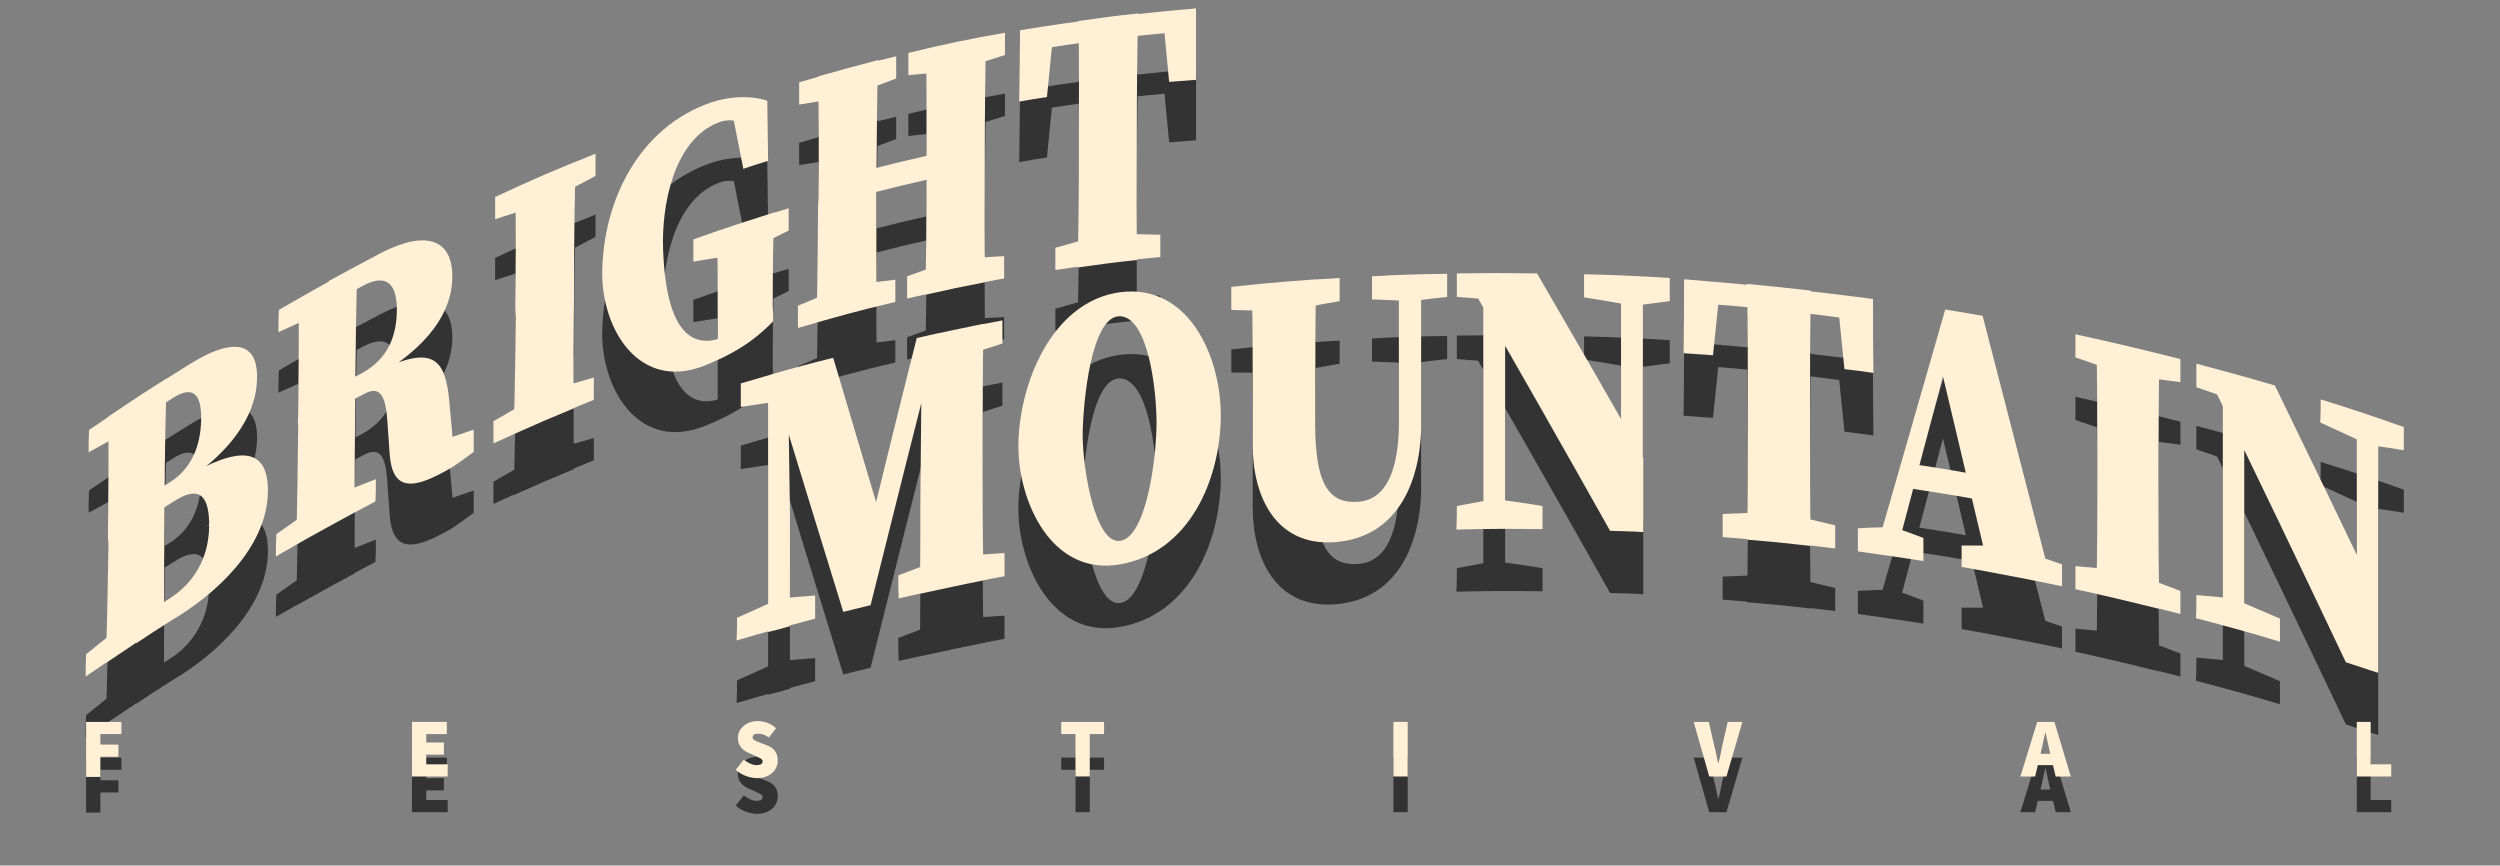 <svg xmlns="http://www.w3.org/2000/svg" xmlns:xlink="http://www.w3.org/1999/xlink" x="0px" y="0px" viewBox="0 0 595.3 206.1" style="enable-background:new 0 0 595.3 206.1;" xml:space="preserve"><rect x="0" y="0" width="595.3" height="206.1" fill="#808080" stroke="none"/><g id="Ebene_1"></g><g id="typo_HG"></g><g id="hellberg"></g><g id="typo_00000100358755389752255260000007900823894103594662_">	<g>		<g style="opacity:0.6;">			<path d="M21.1,122.1c0-2.1,0-3.2,0.1-5.3c4.7-3.2,7-4.8,11.7-7.9c0,2.7,0,4-0.1,6.6c-0.5,0.3-0.7,0.5-1.2,0.8    C27.4,118.7,25.3,119.8,21.1,122.1z M32.2,161c0,2.7,0,4-0.1,6.7c-4.7,3.1-7,4.7-11.7,7.9c0-2.1,0-3.2,0.1-5.3    c4.2-3.4,6.3-5.1,10.5-8.4C31.5,161.5,31.7,161.3,32.2,161z M25.7,141.9c0.1-9.4,0.2-18.9,0.1-28.3c5.5-3.7,8.3-5.6,13.9-9.1    c-0.3,9.5-0.5,19-0.5,28.5c0,0.7,0,1.1,0,1.8c-0.1,9.4-0.2,18.9-0.1,28.3c-5.6,3.6-8.3,5.4-13.9,9.2c0.3-9.5,0.5-19,0.6-28.5    C25.7,143.1,25.7,142.7,25.7,141.9z M32.6,134.3c3.1-2.1,4.7-3.1,7.9-5.1c4.9-3.1,7.3-8.3,7.4-15c0.1-6-2-8.1-6.8-5    c-3.3,2.1-4.9,3.2-8.2,5.3c0-2.2,0-3.3,0.1-5.6c4.7-3.1,7-4.6,11.7-7.5c12.7-8,16.8-4.1,16.5,3.4c-0.3,9.6-7.5,17.5-15.2,23    c0-0.3,0-0.5,0-0.8c12.9-7.2,17.9-4.6,17.8,4.5c-0.2,13.3-12.5,24.5-23.1,30.7c-3.3,2.1-5,3.2-8.3,5.4c0-2.2,0-3.4,0.1-5.6    c3.3-2.2,4.9-3.2,8.2-5.3c5.4-3.5,9-9.4,9.1-16.9c0.1-8.1-2.8-9.7-8.6-5.9c-3.3,2.1-5,3.2-8.3,5.4    C32.5,137.3,32.5,136.3,32.6,134.3z"></path>			<path d="M66.3,93.5c0-2.1,0-3.2,0.1-5.3c4.7-2.7,7.1-4.1,11.8-6.7c0,2.7,0,4-0.1,6.6c-0.5,0.3-0.8,0.4-1.3,0.7    C72.6,90.7,70.5,91.6,66.3,93.5z M78.9,132.8c4.2-1.8,6.4-2.7,10.6-4.3c0,2.1,0,3.2-0.1,5.3c-9.5,5-14.2,7.6-23.7,13.1    c0-2.1,0-3.2,0.1-5.3c4.2-3,6.4-4.5,10.6-7.4C77.4,133.6,77.9,133.4,78.9,132.8z M71,113.3c0.1-9.3,0.2-18.6,0.1-27.7    c5.6-3.2,8.4-4.7,14-7.7c-0.3,9.2-0.4,18.5-0.5,27.9c0,1.1,0,1.7,0,2.8c-0.1,9.4-0.2,18.7-0.1,27.9c-5.6,3-8.4,4.6-14,7.7    c0.3-9.3,0.4-18.7,0.5-28C70.9,115,70.9,114.4,71,113.3z M78,107.8c3.2-1.8,4.8-2.7,8.1-4.4c6.7-3.6,8.3-9.5,8.4-14.8    c0.1-7.1-2.9-8.8-8-6.1c-3.3,1.8-5,2.7-8.3,4.5c0-2.2,0-3.3,0.1-5.6c4.9-2.7,7.4-4,12.3-6.6c11.2-5.8,17.3-3.1,17.1,5.9    c-0.2,10.4-9,18.2-17.6,23.2c0-0.4,0-0.6,0-1c13.4-6.7,16-2.5,16.9,7.3c0.5,5.2,0.7,7.7,1.1,12.9c-2.9-0.9-4.3-1.4-7.1-2.2    c4.7-1.7,7.1-2.5,11.8-4.1c0,2.1,0,3.2,0,5.3c-4.2,3.1-5.1,3.8-8.7,5.6c-6.6,3.3-10.7,2.9-11.3-4.9c-0.2-3.4-0.4-5.1-0.6-8.5    c-0.4-5.4-1.7-8-5.3-6.1c-3.5,1.8-5.2,2.8-8.7,4.7C78,111,78,109.9,78,107.8z"></path>			<path d="M117.9,66.7c0-2.1,0-3.2,0-5.3c9.5-4.4,14.3-6.5,23.9-10.3c0,2.1,0,3.2,0,5.3c-4.4,2.3-6.6,3.5-10.9,5.9    c-0.9,0.4-1.4,0.6-2.3,1C124.3,64.6,122.2,65.3,117.9,66.7z M130.5,107.5c4.4-1.3,6.6-2,10.9-3.2c0,2.1,0,3.2,0,5.3    c-9.6,3.9-14.4,6-23.9,10.4c0-2.1,0-3.2,0-5.3c4.3-2.5,6.4-3.7,10.7-6.1C129.1,108.2,129.6,107.9,130.5,107.5z M122.7,87    c0.1-9.3,0.2-18.6,0-27.7c5.7-2.6,8.6-3.8,14.4-6.2c-0.3,9.1-0.4,18.5-0.4,27.9c0,1.1,0,1.7,0,2.8c-0.1,9.3-0.2,18.7,0,27.9    c-5.8,2.4-8.6,3.6-14.4,6.2c0.3-9.2,0.4-18.5,0.5-28C122.7,88.7,122.7,88.1,122.7,87z"></path>			<path d="M184.1,90.9c-5,5.2-10.2,8.1-16.2,10.5c-15.6,6.3-24.6-8.5-24.5-22.1c0.2-17.2,8.8-34.6,25.9-40.5    c4.2-1.4,9.3-1.8,13.4-0.4c0.1,5.7,0.1,8.6,0.2,14.3c-2.4,0.7-3.5,1.1-5.9,1.9c-1.1-5.5-1.6-8.2-2.7-13.7c2-0.2,3-0.4,5.1-0.6    c0,1.8,0,2.7,0,4.6c-3.3-2-6.1-2.3-8.4-1.3c-10.7,4.2-13.5,20-13.1,30.2c0.3,8.2,1.8,23.9,12.4,21.5c2.3-0.5,4.2-2.4,6.9-5.2    c-2.5,3.4-3.7,5.1-6.3,8.5c0-3,0-4.5,0-7.5c0-7.5,0-14.2-0.1-21.7c5.4-1.8,8.1-2.7,13.5-4.4c-0.2,7.4-0.3,14.6-0.3,22.3    C184.1,88.7,184.1,89.5,184.1,90.9z M165.1,76.7c0-2.1,0-3.2,0-5.3c9.1-3.2,13.6-4.7,22.7-7.4c0,2.1,0,3.2,0,5.3    c-3.4,1.7-5.1,2.5-8.5,4.2c-2.3,0.8-3.5,1.1-5.9,1.9C170.1,75.9,168.4,76.2,165.1,76.7z"></path>			<path d="M190.3,39.3c0-2.1,0-3.2,0-5.3c9.3-2.7,13.9-4,23.1-6.2c0,2.1,0,3.2,0,5.3c-4.3,1.6-6.4,2.4-10.7,4.1    c-0.9,0.2-1.4,0.4-2.3,0.6C196.3,38.3,194.3,38.7,190.3,39.3z M202.5,82.4c4.3-0.6,6.4-0.9,10.7-1.4c0,2.1,0,3.2,0,5.3    c-9.3,2.2-13.9,3.5-23.2,6.2c0-2.1,0-3.2,0-5.3c4.1-1.7,6.1-2.6,10.2-4.2C201.1,82.8,201.5,82.7,202.5,82.4z M194.9,60.4    c0.1-9.3,0.1-18.6-0.1-27.8c5.7-1.6,8.6-2.4,14.3-3.9c-0.3,9.1-0.3,18.4-0.4,27.9c0,1.1,0,1.7,0,2.8c0,9.3-0.1,18.7,0.1,27.9    c-5.7,1.4-8.6,2.2-14.4,3.9c0.3-9.2,0.3-18.5,0.4-27.9C194.9,62.2,194.9,61.6,194.9,60.4z M201.9,61.9c0-2.3,0-3.4,0-5.7    c10.3-2.8,15.4-4,25.7-6.2c0,2.3,0,3.4,0,5.7C217.3,57.9,212.2,59.2,201.9,61.9z M216.3,32.4c0-2.1,0-3.2,0-5.3    c9.2-2.2,13.8-3.2,23-4.8c0,2.1,0,3.2,0,5.3c-4.2,1.3-6.3,2-10.4,3.4c-0.9,0.2-1.3,0.3-2.2,0.5C222.6,31.7,220.5,31.9,216.3,32.4    z M228.7,76.2c4.2-0.3,6.3-0.5,10.4-0.7c0,2.1,0,3.2,0,5.3c-9.2,1.7-13.8,2.6-23.1,4.8c0-2.1,0-3.2,0-5.3    c4.2-1.5,6.3-2.3,10.5-3.7C227.4,76.5,227.9,76.4,228.7,76.2z M220.6,53.9c0-9.3,0.1-18.6-0.1-27.8c5.7-1.3,8.6-1.9,14.3-3    c-0.2,9.1-0.3,18.4-0.3,27.9c0,1.1,0,1.7,0,2.9c0,9.3-0.1,18.6,0.1,27.8c-5.7,1.1-8.6,1.7-14.3,3c0.3-9.3,0.3-18.7,0.3-28    C220.6,55.5,220.6,55,220.6,53.9z"></path>			<path d="M245.2,26.5c2.3-2.5,3.5-3.8,5.8-6.2c-0.7,6.9-1,10.3-1.7,17.2c-2.6,0.4-3.9,0.6-6.6,1.1c0.1-6.8,0.1-10.2,0.2-17    c14-2.3,27.8-4,41.9-5.2c0,6.8,0,10.2,0,17c-2.6,0.2-3.9,0.3-6.4,0.5c-0.6-6.7-1-10.1-1.6-16.8c2.3,1.9,3.4,2.9,5.7,4.8    C270,22.8,257.5,24.4,245.2,26.5z M265.5,70.2c4.3,0,6.5,0.1,10.8,0.2c0,2.1,0,3.2,0,5.3c-10,0.9-15,1.6-25,3.1    c0-2.1,0-3.2,0-5.3c4.2-1.2,6.3-1.8,10.5-2.8C263.2,70.5,264,70.4,265.5,70.2z M256.9,47.2c0-9.3,0.1-18.6-0.1-27.8    c5.7-0.8,8.5-1.2,14.2-1.8c-0.2,9.1-0.3,18.4-0.3,27.9c0,1.1,0,1.7,0,2.8c0,9.3-0.1,18.7,0.1,28c-5.7,0.6-8.5,1-14.2,1.8    c0.2-9.1,0.3-18.5,0.3-27.9C256.9,48.9,256.9,48.4,256.9,47.2z"></path>		</g>		<g>			<path style="fill:#FFF0D6;" d="M21.1,107.7c0-2.1,0-3.2,0.1-5.3c4.7-3.2,7-4.8,11.7-7.9c0,2.7,0,4-0.1,6.6    c-0.5,0.3-0.7,0.5-1.2,0.8C27.4,104.2,25.3,105.4,21.1,107.7z M32.2,146.5c0,2.7,0,4-0.1,6.7c-4.7,3.1-7,4.7-11.7,7.9    c0-2.1,0-3.2,0.1-5.3c4.2-3.4,6.3-5.1,10.5-8.4C31.5,147,31.7,146.9,32.2,146.5z M25.7,127.5c0.1-9.4,0.2-18.9,0.1-28.3    c5.5-3.7,8.3-5.6,13.9-9.1c-0.3,9.5-0.5,19-0.5,28.5c0,0.7,0,1.1,0,1.8c-0.1,9.4-0.2,18.9-0.1,28.3c-5.6,3.6-8.3,5.4-13.9,9.2    c0.3-9.5,0.5-19,0.6-28.5C25.7,128.6,25.7,128.3,25.7,127.5z M32.6,119.9c3.1-2.1,4.7-3.1,7.9-5.1c4.9-3.1,7.3-8.3,7.4-15    c0.1-6-2-8.1-6.8-5c-3.3,2.1-4.9,3.2-8.2,5.3c0-2.2,0-3.3,0.1-5.6c4.7-3.1,7-4.6,11.7-7.5c12.7-8,16.8-4.1,16.5,3.4    c-0.3,9.6-7.5,17.5-15.2,23c0-0.3,0-0.5,0-0.8c12.9-7.2,17.9-4.6,17.8,4.5c-0.2,13.3-12.5,24.5-23.1,30.7c-3.3,2.1-5,3.2-8.3,5.4    c0-2.2,0-3.4,0.1-5.6c3.3-2.2,4.9-3.2,8.2-5.3c5.4-3.5,9-9.4,9.1-16.9c0.1-8.1-2.8-9.7-8.6-5.9c-3.3,2.1-5,3.2-8.3,5.4    C32.5,122.9,32.5,121.9,32.6,119.9z"></path>			<path style="fill:#FFF0D6;" d="M66.3,79.1c0-2.1,0-3.2,0.1-5.3c4.7-2.7,7.1-4.1,11.8-6.7c0,2.7,0,4-0.1,6.6    c-0.5,0.3-0.8,0.4-1.3,0.7C72.6,76.2,70.5,77.2,66.3,79.1z M78.9,118.4c4.2-1.8,6.4-2.7,10.6-4.3c0,2.1,0,3.2-0.1,5.3    c-9.5,5-14.2,7.6-23.7,13.1c0-2.1,0-3.2,0.1-5.3c4.2-3,6.4-4.5,10.6-7.4C77.4,119.2,77.9,118.9,78.9,118.4z M71,98.8    c0.1-9.3,0.2-18.6,0.1-27.7c5.6-3.2,8.4-4.7,14-7.7c-0.3,9.2-0.4,18.5-0.5,27.9c0,1.1,0,1.7,0,2.8c-0.1,9.4-0.2,18.7-0.1,27.9    c-5.6,3-8.4,4.6-14,7.7c0.3-9.3,0.4-18.7,0.5-28C70.9,100.5,70.9,100,71,98.8z M78,93.3c3.2-1.8,4.8-2.7,8.1-4.4    c6.7-3.6,8.3-9.5,8.4-14.8c0.1-7.1-2.9-8.8-8-6.1c-3.3,1.8-5,2.7-8.3,4.5c0-2.2,0-3.3,0.1-5.6c4.9-2.7,7.4-4,12.3-6.6    c11.2-5.8,17.3-3.1,17.1,5.9c-0.2,10.4-9,18.2-17.6,23.2c0-0.4,0-0.6,0-1c13.4-6.7,16-2.5,16.9,7.3c0.5,5.2,0.7,7.7,1.1,12.9    c-2.9-0.9-4.3-1.4-7.1-2.2c4.7-1.7,7.1-2.5,11.8-4.1c0,2.1,0,3.2,0,5.3c-4.2,3.1-5.1,3.8-8.7,5.6c-6.6,3.3-10.7,2.9-11.3-4.9    c-0.2-3.4-0.4-5.1-0.6-8.5c-0.4-5.4-1.7-8-5.3-6.1c-3.5,1.8-5.2,2.8-8.7,4.7C78,96.6,78,95.5,78,93.3z"></path>			<path style="fill:#FFF0D6;" d="M117.9,52.2c0-2.1,0-3.2,0-5.3c9.5-4.4,14.3-6.5,23.9-10.3c0,2.1,0,3.2,0,5.3    c-4.4,2.3-6.6,3.5-10.9,5.9c-0.9,0.4-1.4,0.6-2.3,1C124.3,50.1,122.2,50.8,117.9,52.2z M130.5,93.1c4.4-1.3,6.6-2,10.9-3.2    c0,2.1,0,3.2,0,5.3c-9.6,3.9-14.4,6-23.9,10.4c0-2.1,0-3.2,0-5.3c4.3-2.5,6.4-3.7,10.7-6.1C129.1,93.7,129.6,93.5,130.5,93.1z     M122.7,72.5c0.1-9.3,0.2-18.6,0-27.7c5.7-2.6,8.6-3.8,14.4-6.2c-0.3,9.1-0.4,18.5-0.4,27.9c0,1.1,0,1.7,0,2.8    c-0.1,9.3-0.2,18.7,0,27.9c-5.8,2.4-8.6,3.6-14.4,6.2c0.3-9.2,0.4-18.5,0.5-28C122.7,74.3,122.7,73.7,122.7,72.5z"></path>			<path style="fill:#FFF0D6;" d="M184.1,76.5c-5,5.2-10.2,8.1-16.2,10.5c-15.6,6.3-24.6-8.5-24.5-22.1c0.2-17.2,8.8-34.6,25.9-40.5    c4.2-1.4,9.3-1.8,13.4-0.4c0.1,5.7,0.1,8.6,0.2,14.3c-2.4,0.7-3.5,1.1-5.9,1.9c-1.1-5.5-1.6-8.2-2.7-13.7c2-0.2,3-0.4,5.1-0.6    c0,1.8,0,2.7,0,4.6c-3.3-2-6.1-2.3-8.4-1.3c-10.7,4.2-13.5,20-13.1,30.2c0.3,8.2,1.8,23.9,12.4,21.5c2.3-0.5,4.2-2.4,6.9-5.2    c-2.5,3.4-3.7,5.1-6.3,8.5c0-3,0-4.5,0-7.5c0-7.5,0-14.2-0.1-21.7c5.4-1.8,8.1-2.7,13.5-4.4c-0.2,7.4-0.3,14.6-0.3,22.3    C184.1,74.3,184.1,75,184.1,76.5z M165.1,62.3c0-2.1,0-3.2,0-5.3c9.1-3.2,13.6-4.7,22.7-7.4c0,2.1,0,3.2,0,5.3    c-3.4,1.7-5.1,2.5-8.5,4.2c-2.3,0.8-3.5,1.1-5.9,1.9C170.1,61.5,168.4,61.7,165.1,62.3z"></path>			<path style="fill:#FFF0D6;" d="M190.3,24.9c0-2.1,0-3.2,0-5.3c9.3-2.7,13.9-4,23.1-6.2c0,2.1,0,3.2,0,5.3    c-4.3,1.6-6.4,2.4-10.7,4.1c-0.9,0.2-1.4,0.4-2.3,0.6C196.3,23.9,194.3,24.2,190.3,24.9z M202.5,68c4.3-0.6,6.4-0.9,10.7-1.4    c0,2.1,0,3.2,0,5.3c-9.3,2.2-13.9,3.5-23.2,6.2c0-2.1,0-3.2,0-5.3c4.1-1.7,6.1-2.6,10.2-4.2C201.1,68.4,201.5,68.2,202.5,68z     M194.9,46c0.1-9.3,0.1-18.6-0.1-27.8c5.7-1.6,8.6-2.4,14.3-3.9c-0.3,9.1-0.3,18.4-0.4,27.9c0,1.1,0,1.7,0,2.8    c0,9.3-0.1,18.7,0.1,27.9c-5.7,1.4-8.6,2.2-14.4,3.9c0.3-9.2,0.3-18.5,0.4-27.9C194.9,47.7,194.9,47.2,194.9,46z M201.9,47.5    c0-2.3,0-3.4,0-5.7c10.3-2.8,15.4-4,25.7-6.2c0,2.3,0,3.4,0,5.7C217.3,43.5,212.2,44.7,201.9,47.5z M216.3,17.9    c0-2.1,0-3.2,0-5.3c9.2-2.2,13.8-3.2,23-4.8c0,2.1,0,3.2,0,5.3c-4.2,1.3-6.3,2-10.4,3.4c-0.9,0.2-1.3,0.3-2.2,0.5    C222.6,17.3,220.5,17.5,216.3,17.9z M228.7,61.7c4.2-0.3,6.3-0.5,10.4-0.7c0,2.1,0,3.2,0,5.3c-9.2,1.7-13.8,2.6-23.1,4.8    c0-2.1,0-3.2,0-5.3c4.2-1.5,6.3-2.3,10.5-3.7C227.4,62,227.9,61.9,228.7,61.7z M220.6,39.4c0-9.3,0.1-18.6-0.1-27.8    c5.7-1.3,8.6-1.9,14.3-3c-0.2,9.1-0.3,18.4-0.3,27.9c0,1.1,0,1.7,0,2.9c0,9.3-0.1,18.6,0.1,27.8c-5.7,1.1-8.6,1.7-14.3,3    c0.3-9.3,0.3-18.7,0.3-28C220.6,41.1,220.6,40.5,220.6,39.4z"></path>			<path style="fill:#FFF0D6;" d="M245.2,12.1c2.3-2.5,3.5-3.8,5.8-6.2c-0.7,6.9-1,10.3-1.7,17.2c-2.6,0.4-3.9,0.6-6.6,1.1    c0.1-6.8,0.1-10.2,0.2-17c14-2.3,27.8-4,41.9-5.2c0,6.8,0,10.2,0,17c-2.6,0.2-3.9,0.3-6.4,0.5c-0.6-6.7-1-10.1-1.6-16.8    c2.3,1.9,3.4,2.9,5.7,4.8C270,8.4,257.5,10,245.2,12.1z M265.5,55.7c4.3,0,6.5,0.1,10.8,0.2c0,2.1,0,3.2,0,5.3    c-10,0.9-15,1.6-25,3.1c0-2.1,0-3.2,0-5.3c4.2-1.2,6.3-1.8,10.5-2.8C263.2,56,264,55.9,265.5,55.7z M256.9,32.8    c0-9.3,0.1-18.6-0.1-27.8c5.7-0.8,8.5-1.2,14.2-1.8c-0.2,9.1-0.3,18.4-0.3,27.9c0,1.1,0,1.7,0,2.8c0,9.3-0.1,18.7,0.1,28    c-5.7,0.6-8.5,1-14.2,1.8c0.2-9.1,0.3-18.5,0.3-27.9C256.9,34.5,256.9,33.9,256.9,32.8z"></path>		</g>	</g>	<g>		<g style="opacity:0.6;">			<path d="M175.5,162c3.6-1.6,5.4-2.4,8.9-4c0.9-0.3,1.4-0.4,2.4-0.7c2.9-0.2,4.4-0.4,7.3-0.6c0,2.2,0,3.3,0,5.5    c-7.5,2-11.2,3-18.7,5.2C175.5,165.3,175.5,164.2,175.5,162z M176.4,106.1c4.3-1.3,6.5-1.9,10.9-3.1c0.1,2.8,0.1,4.1,0.1,6.9    c-0.5,0.1-0.8,0.2-1.3,0.4c-3.9,0.5-5.8,0.8-9.7,1.4C176.4,109.4,176.4,108.3,176.4,106.1z M182.9,104.3c1.9-0.5,2.8-0.8,4.7-1.3    c0.2,11.4,0.3,22.7,0.5,34.1c0,10.8,0,16.1,0,26.9c-2.1,0.6-3.1,0.9-5.2,1.4C182.9,145,182.9,124.7,182.9,104.3z M183.5,104.1    c5.9-1.7,8.9-2.5,14.9-4c3.8,12.9,7.7,25.8,11.5,38.7c-1,0.2-1.5,0.4-2.5,0.6c3.6-14.7,7.2-29.4,10.9-44c2.1-0.5,3.2-0.7,5.3-1.2    c-5.5,21.6-10.9,43.2-16.3,64.8c-2.6,0.6-3.9,1-6.5,1.6C195,141.8,189.2,122.9,183.5,104.1z M213.9,151.9    c3.9-1.5,5.8-2.2,9.8-3.6c1.7-0.4,2.5-0.5,4.2-0.9c4.5-0.4,6.8-0.5,11.3-0.8c0,2.2,0,3.3,0,5.5c-10.1,1.9-15.1,3-25.2,5.3    C213.9,155.2,213.9,154.1,213.9,151.9z M219.2,129.9c0.1-11.6,0.2-23.2,0.4-34.8c5.8-1.3,8.8-1.9,14.6-3.1    c-0.2,9.7-0.2,19.4-0.2,29.1c0,1.2,0,1.8,0,3c0,9.7,0,19.3,0.2,29c-6.1,1.2-9.1,1.9-15.2,3.2    C219.2,146.6,219.1,136.8,219.2,129.9z M226.5,93.5c4.9-1,7.3-1.5,12.2-2.4c0,2.2,0,3.3,0,5.5c-4.4,1.4-6.5,2.1-10.9,3.6    c-0.5,0.1-0.8,0.2-1.3,0.3C226.5,97.7,226.5,96.3,226.5,93.5z"></path>			<path d="M290.7,113.9c-0.1,15.4-7.6,32.6-24.1,35.4c-16.2,2.8-24.2-15-24.1-28.4c0.1-14.3,7.8-34.1,24.1-36.4    C283,82.3,290.7,99.7,290.7,113.9z M266.6,143.6c6.1-0.6,8.7-18.4,8.8-27.9c0-8.6-2.1-25.5-8.8-25.6c-6.8,0-8.7,20.5-8.8,28.1    C257.8,126.8,260.8,144.2,266.6,143.6z"></path>			<path d="M293.2,88.7c0-2.2,0-3.3,0-5.5c10.3-1.1,15.5-1.5,25.8-2.1c0,2.2,0,3.3,0,5.5c-4.7,0.8-7,1.3-11.7,2.2    c-1,0.1-1.4,0.1-2.4,0.2C300.2,88.8,297.8,88.7,293.2,88.7z M323.2,134.3c6-0.3,9.9-5.9,9.9-19c0-11.7,0-23.4,0-35    c2.1-0.1,3.2-0.1,5.3-0.2c0,11.4,0,22.7,0,34.1c0.4,14-4.9,28.6-20.6,29.7c-14,1-19.6-10.9-19.5-23.4c0-4.1,0-6.1,0-10.2    c0-9.1,0-18.4-0.2-27.7c6.1-0.6,9.2-0.8,15.3-1.3c-0.2,9.1-0.2,18.4-0.2,27.7c0,2.8,0,4.3,0,7.1    C313.2,129.8,316.3,134.7,323.2,134.3z M334.6,86.4c-3.2-0.1-4.7-0.2-7.9-0.3c0-2.2,0-3.3,0-5.5c7.1-0.4,10.7-0.5,17.9-0.6    c0,2.2,0,3.3,0,5.5c-3,0.3-4.5,0.5-7.5,0.9C336,86.4,335.5,86.4,334.6,86.4z"></path>			<path d="M350.5,83.3c1.7,1.1,2.5,1.7,4.2,2.8c-3.1-0.2-4.7-0.4-7.8-0.6c0-2.2,0-3.4,0-5.6c7.7-0.1,11.5-0.1,19.1,0    c8.5,14.6,16.9,29.2,25.3,43.9c0,7.1,0,10.6,0,17.7c-3.1-0.2-4.7-0.2-7.9-0.3C372.5,121.8,361.5,102.6,350.5,83.3z M346.9,135.3    c3.2-0.6,4.8-0.9,8-1.5c1,0,1.4,0,2.4,0c4,0.6,6,0.8,10,1.5c0,2.2,0,3.3,0,5.5c-8.2-0.1-12.3-0.1-20.5,0.1    C346.9,138.6,346.9,137.5,346.9,135.3z M353.2,79.8c2.1,2.2,3.2,3.3,5.2,5.6c0,18.4,0,36.9,0,55.3c-2.1,0-3.1,0-5.2,0    C353.2,120.4,353.2,100.1,353.2,79.8z M377.2,80.1c8.2,0.2,12.3,0.4,20.4,0.9c0,2.2,0,3.3,0,5.5c-3.1,0.4-4.6,0.6-7.6,1    c-0.9,0-1.4-0.1-2.3-0.1c-4.2-0.8-6.3-1.1-10.5-1.8C377.2,83.4,377.2,82.3,377.2,80.1z M386,80.4c2.1,0.1,3.1,0.1,5.2,0.3    c0,20.3,0,40.6,0,60.8c-2.1-2.7-3.1-4.1-5.2-6.8C386,116.6,386,98.5,386,80.4z"></path>			<path d="M403.5,87c2.5-2,3.7-3,6.2-5c-0.7,7-1.1,10.5-1.8,17.5c-2.8-0.2-4.2-0.3-7-0.5c0.1-7,0.1-10.6,0.1-17.6    c15.1,1.2,30,2.7,45,4.7c0,7,0,10.6,0.1,17.6c-2.8-0.4-4.2-0.6-6.9-0.9c-0.7-7.1-1.1-10.7-1.8-17.8c2.4,2.5,3.7,3.8,6.1,6.3    C430.2,89.3,416.9,87.9,403.5,87z M425.4,137.3c4.6,1,6.9,1.6,11.6,2.7c0,2.2,0,3.3,0,5.5c-10.7-1.3-16.1-1.9-26.8-2.7    c0-2.2,0-3.3,0-5.5c4.5-0.2,6.8-0.3,11.3-0.4C423,137,423.8,137.1,425.4,137.3z M416.2,111.4c0-9.6,0-19.3-0.2-28.9    c6.1,0.6,9.1,0.9,15.2,1.6c-0.2,9.6-0.2,19.2-0.2,28.9c0,1.2,0,1.7,0,2.9c0,9.7,0,19.3,0.2,29c-6.1-0.7-9.1-1-15.2-1.5    c0.2-9.6,0.2-19.3,0.2-28.9C416.2,113.2,416.2,112.6,416.2,111.4z"></path>			<path d="M442.4,140.7c3.1-0.2,4.6-0.2,7.7-0.3c0.5,0.1,0.8,0.1,1.3,0.2c2.6,0.9,4,1.4,6.6,2.4c0,2.2,0,3.3,0,5.5    c-6.2-1-9.4-1.4-15.6-2.3C442.4,144,442.4,142.9,442.4,140.7z M463.2,88.5c3.6,0.6,5.3,0.9,8.9,1.5c5.5,21.3,11,42.6,16.5,63.9    c-5.9-1.2-8.9-1.8-14.9-2.9c-3.9-16.6-7.9-33.2-11.8-49.8c1.3-2.4,1.9-3.6,3.2-6c-4.6,17.4-9.2,34.7-13.8,52.1    c-1.9-0.3-2.9-0.4-4.8-0.7C452.1,127.3,457.6,107.9,463.2,88.5z M455.4,125.4c8,1.2,12,1.9,20,3.4c0.7,2.5,1.1,3.7,1.9,6.2    c-9.2-1.7-13.9-2.5-23.2-3.9C454.7,128.8,454.9,127.7,455.4,125.4z M467.1,144.7c3.2,0,4.8,0,8,0c2.5,0.5,3.8,0.7,6.3,1.2    c3.9,1.3,5.8,2,9.6,3.3c0,2.1,0,3.1,0,5.2c-9.6-2-14.3-2.9-23.9-4.6C467.1,147.8,467.1,146.8,467.1,144.7z"></path>			<path d="M494.2,100c0-2.2,0-3.3,0-5.5c10,2.2,15,3.4,25,5.9c0,2.2,0,3.3,0,5.5c-4.6-0.6-6.8-0.9-11.4-1.4c-1-0.2-1.5-0.3-2.4-0.6    C500.9,102.3,498.7,101.5,494.2,100z M507.8,151.4c4.6,1.6,6.8,2.5,11.4,4.2c0,2.2,0,3.3,0,5.5c-10-2.6-15-3.7-25-5.9    c0-2.2,0-3.3,0-5.5c4.5,0.4,6.7,0.6,11.1,1.1C506.3,151,506.8,151.1,507.8,151.4z M499.4,124.5c0-9.6,0-19.3-0.2-28.9    c6,1.4,9,2.1,15,3.6c-0.2,9.6-0.2,19.2-0.2,28.8c0,1.2,0,1.7,0,2.9c0,9.7,0,19.3,0.2,29c-6-1.5-9-2.2-15-3.6    c0.2-9.6,0.2-19.2,0.2-28.8C499.4,126.3,499.4,125.7,499.4,124.5z"></path>			<path d="M526.5,105.8c1.6,1.6,2.5,2.3,4.1,3.9c-3-1.1-4.6-1.7-7.6-2.7c0-2.2,0-3.3,0-5.6c7.5,2,11.2,3,18.7,5.2    c8.2,16.9,16.4,33.8,24.5,50.7c0,7.1,0,10.6,0,17.7c-3-1-4.6-1.5-7.6-2.5C548,150.2,537.4,128,526.5,105.8z M523,156.6    c3.1,0.3,4.7,0.4,7.8,0.7c0.9,0.3,1.4,0.4,2.3,0.7c3.9,1.7,5.9,2.5,9.8,4.2c0,2.2,0,3.3,0,5.5c-8-2.4-12-3.5-20-5.6    C523,159.9,523,158.8,523,156.6z M529.3,103.1c2.1,2.8,3.1,4.2,5.1,7c0,18.3,0,36.7,0,55c-2.1-0.6-3.1-0.9-5.1-1.4    C529.3,143.5,529.3,123.3,529.3,103.1z M552.6,110c8,2.5,11.9,3.8,19.8,6.6c0,2.2,0,3.3,0,5.5c-3-0.5-4.4-0.7-7.4-1.1    c-0.9-0.3-1.4-0.5-2.3-0.8c-4.1-1.9-6.1-2.8-10.2-4.7C552.6,113.3,552.6,112.2,552.6,110z M561.2,112.8c2,0.7,3.1,1,5.1,1.7    c0,20.2,0,40.4,0,60.6c-2-3.3-3-4.9-5.1-8.2C561.2,148.8,561.2,130.8,561.2,112.8z"></path>		</g>		<g>			<path style="fill:#FFF0D6;" d="M175.5,147.1c3.6-1.6,5.4-2.4,8.9-4c0.9-0.3,1.4-0.4,2.4-0.7c2.9-0.2,4.4-0.4,7.3-0.6    c0,2.2,0,3.3,0,5.5c-7.5,2-11.2,3-18.7,5.2C175.5,150.5,175.5,149.4,175.5,147.1z M176.4,91.3c4.3-1.3,6.5-1.9,10.9-3.1    c0.1,2.8,0.1,4.1,0.1,6.9c-0.5,0.1-0.8,0.2-1.3,0.4c-3.9,0.5-5.8,0.8-9.7,1.4C176.4,94.6,176.4,93.5,176.4,91.3z M182.9,89.4    c1.9-0.5,2.8-0.8,4.7-1.3c0.2,11.4,0.3,22.7,0.5,34.1c0,10.8,0,16.1,0,26.9c-2.1,0.6-3.1,0.9-5.2,1.4    C182.9,130.2,182.9,109.8,182.9,89.4z M183.5,89.2c5.9-1.7,8.9-2.5,14.9-4c3.8,12.9,7.7,25.8,11.5,38.7c-1,0.2-1.5,0.4-2.5,0.6    c3.6-14.7,7.2-29.4,10.9-44c2.1-0.5,3.2-0.7,5.3-1.2c-5.5,21.6-10.9,43.2-16.3,64.8c-2.6,0.6-3.9,1-6.5,1.6    C195,126.9,189.2,108.1,183.5,89.2z M213.9,137c3.9-1.5,5.8-2.2,9.8-3.6c1.7-0.4,2.5-0.5,4.2-0.9c4.5-0.4,6.8-0.5,11.3-0.8    c0,2.2,0,3.3,0,5.5c-10.1,1.9-15.1,3-25.2,5.3C213.9,140.3,213.9,139.2,213.9,137z M219.2,115c0.1-11.6,0.2-23.2,0.4-34.8    c5.8-1.3,8.8-1.9,14.6-3.1c-0.2,9.7-0.2,19.4-0.2,29.1c0,1.2,0,1.8,0,3c0,9.7,0,19.3,0.2,29c-6.1,1.2-9.1,1.9-15.2,3.2    C219.2,131.7,219.1,122,219.2,115z M226.5,78.7c4.9-1,7.3-1.5,12.2-2.4c0,2.2,0,3.3,0,5.5c-4.4,1.4-6.5,2.1-10.9,3.6    c-0.5,0.1-0.8,0.2-1.3,0.3C226.5,82.8,226.5,81.4,226.5,78.7z"></path>			<path style="fill:#FFF0D6;" d="M290.7,99c-0.1,15.4-7.6,32.6-24.1,35.4c-16.2,2.8-24.2-15-24.1-28.4c0.1-14.3,7.8-34.1,24.1-36.4    C283,67.4,290.7,84.8,290.7,99z M266.6,128.8c6.1-0.6,8.7-18.4,8.8-27.9c0-8.6-2.1-25.5-8.8-25.6c-6.8,0-8.7,20.5-8.8,28.1    C257.8,111.9,260.8,129.4,266.6,128.8z"></path>			<path style="fill:#FFF0D6;" d="M293.2,73.8c0-2.2,0-3.3,0-5.5c10.3-1.1,15.5-1.5,25.8-2.1c0,2.2,0,3.3,0,5.5    c-4.7,0.8-7,1.3-11.7,2.2c-1,0.1-1.4,0.1-2.4,0.2C300.2,74,297.8,73.9,293.2,73.8z M323.2,119.5c6-0.3,9.9-5.9,9.9-19    c0-11.7,0-23.4,0-35c2.1-0.1,3.2-0.1,5.3-0.2c0,11.4,0,22.7,0,34.1c0.4,14-4.9,28.6-20.6,29.7c-14,1-19.6-10.9-19.5-23.4    c0-4.1,0-6.1,0-10.2c0-9.1,0-18.4-0.2-27.7c6.1-0.6,9.2-0.8,15.3-1.3c-0.2,9.1-0.2,18.4-0.2,27.7c0,2.8,0,4.3,0,7.1    C313.2,115,316.3,119.9,323.2,119.5z M334.6,71.6c-3.2-0.1-4.7-0.2-7.9-0.3c0-2.2,0-3.3,0-5.5c7.1-0.4,10.7-0.5,17.9-0.6    c0,2.2,0,3.3,0,5.5c-3,0.3-4.5,0.5-7.5,0.9C336,71.5,335.5,71.5,334.6,71.6z"></path>			<path style="fill:#FFF0D6;" d="M350.5,68.5c1.7,1.1,2.5,1.7,4.2,2.8c-3.1-0.2-4.7-0.4-7.8-0.6c0-2.2,0-3.4,0-5.6    c7.7-0.1,11.5-0.1,19.1,0c8.5,14.6,16.9,29.2,25.3,43.9c0,7.1,0,10.6,0,17.7c-3.1-0.2-4.7-0.2-7.9-0.3    C372.5,107,361.5,87.7,350.5,68.5z M346.9,120.5c3.2-0.6,4.8-0.9,8-1.5c1,0,1.4,0,2.4,0c4,0.6,6,0.8,10,1.5c0,2.2,0,3.3,0,5.5    c-8.2-0.1-12.3-0.1-20.5,0.1C346.9,123.8,346.9,122.7,346.9,120.5z M353.2,65c2.1,2.2,3.2,3.3,5.2,5.6c0,18.4,0,36.9,0,55.3    c-2.1,0-3.1,0-5.2,0C353.2,105.6,353.2,85.3,353.2,65z M377.2,65.3c8.2,0.2,12.3,0.4,20.4,0.9c0,2.2,0,3.3,0,5.5    c-3.1,0.4-4.6,0.6-7.6,1c-0.9,0-1.4-0.1-2.3-0.1c-4.2-0.8-6.3-1.1-10.5-1.8C377.2,68.6,377.2,67.5,377.2,65.3z M386,65.6    c2.1,0.1,3.1,0.1,5.2,0.3c0,20.3,0,40.6,0,60.8c-2.1-2.7-3.1-4.1-5.2-6.8C386,101.8,386,83.7,386,65.6z"></path>			<path style="fill:#FFF0D6;" d="M403.5,72.1c2.5-2,3.7-3,6.2-5c-0.7,7-1.1,10.5-1.8,17.5c-2.8-0.2-4.2-0.3-7-0.5    c0.1-7,0.1-10.6,0.1-17.6c15.1,1.2,30,2.7,45,4.7c0,7,0,10.6,0.1,17.6c-2.8-0.4-4.2-0.6-6.9-0.9c-0.7-7.1-1.1-10.7-1.8-17.8    c2.4,2.5,3.7,3.8,6.1,6.3C430.2,74.4,416.9,73.1,403.5,72.1z M425.4,122.4c4.6,1,6.9,1.6,11.6,2.7c0,2.2,0,3.3,0,5.5    c-10.7-1.3-16.1-1.9-26.8-2.7c0-2.2,0-3.3,0-5.5c4.5-0.2,6.8-0.3,11.3-0.4C423,122.2,423.8,122.3,425.4,122.4z M416.2,96.5    c0-9.6,0-19.3-0.2-28.9c6.1,0.6,9.1,0.9,15.2,1.6c-0.2,9.6-0.2,19.2-0.2,28.9c0,1.2,0,1.7,0,2.9c0,9.7,0,19.3,0.2,29    c-6.1-0.7-9.1-1-15.2-1.5c0.2-9.6,0.2-19.3,0.2-28.9C416.2,98.3,416.2,97.7,416.2,96.5z"></path>			<path style="fill:#FFF0D6;" d="M442.4,125.8c3.1-0.2,4.6-0.2,7.7-0.3c0.5,0.1,0.8,0.1,1.3,0.2c2.6,0.9,4,1.4,6.6,2.4    c0,2.2,0,3.3,0,5.5c-6.2-1-9.4-1.4-15.6-2.3C442.4,129.1,442.4,128,442.4,125.8z M463.2,73.7c3.6,0.6,5.3,0.9,8.9,1.5    c5.5,21.3,11,42.6,16.5,63.9c-5.9-1.2-8.9-1.8-14.9-2.9c-3.9-16.6-7.9-33.2-11.8-49.8c1.3-2.4,1.9-3.6,3.2-6    c-4.6,17.4-9.2,34.7-13.8,52.1c-1.9-0.3-2.9-0.4-4.8-0.7C452.1,112.5,457.6,93.1,463.2,73.7z M455.4,110.5c8,1.2,12,1.9,20,3.4    c0.7,2.5,1.1,3.7,1.9,6.2c-9.2-1.7-13.9-2.5-23.2-3.9C454.7,114,454.9,112.8,455.4,110.5z M467.1,129.9c3.2,0,4.8,0,8,0    c2.5,0.5,3.8,0.7,6.3,1.2c3.9,1.3,5.8,2,9.6,3.3c0,2.1,0,3.1,0,5.2c-9.6-2-14.3-2.9-23.9-4.6C467.1,133,467.1,131.9,467.1,129.9z    "></path>			<path style="fill:#FFF0D6;" d="M494.2,85.1c0-2.2,0-3.3,0-5.5c10,2.2,15,3.4,25,5.9c0,2.2,0,3.3,0,5.5c-4.6-0.6-6.8-0.9-11.4-1.4    c-1-0.2-1.5-0.3-2.4-0.6C500.9,87.4,498.7,86.7,494.2,85.1z M507.8,136.5c4.6,1.6,6.8,2.5,11.4,4.2c0,2.2,0,3.3,0,5.5    c-10-2.6-15-3.7-25-5.9c0-2.2,0-3.3,0-5.5c4.5,0.4,6.7,0.6,11.1,1.1C506.3,136.2,506.8,136.3,507.8,136.5z M499.4,109.6    c0-9.6,0-19.3-0.2-28.9c6,1.4,9,2.1,15,3.6c-0.2,9.6-0.2,19.2-0.2,28.8c0,1.2,0,1.7,0,2.9c0,9.7,0,19.3,0.2,29    c-6-1.5-9-2.2-15-3.6c0.2-9.6,0.2-19.2,0.2-28.8C499.4,111.4,499.4,110.8,499.4,109.6z"></path>			<path style="fill:#FFF0D6;" d="M526.5,91c1.6,1.6,2.5,2.3,4.1,3.9c-3-1.1-4.6-1.7-7.6-2.7c0-2.2,0-3.3,0-5.6    c7.5,2,11.2,3,18.7,5.2c8.2,16.9,16.4,33.8,24.5,50.7c0,7.1,0,10.6,0,17.7c-3-1-4.6-1.5-7.6-2.5C548,135.4,537.4,113.1,526.5,91z     M523,141.7c3.1,0.3,4.7,0.4,7.8,0.7c0.9,0.3,1.4,0.4,2.3,0.7c3.9,1.7,5.9,2.5,9.8,4.2c0,2.2,0,3.3,0,5.5c-8-2.4-12-3.5-20-5.6    C523,145,523,143.9,523,141.7z M529.3,88.3c2.1,2.8,3.1,4.2,5.1,7c0,18.3,0,36.7,0,55c-2.1-0.6-3.1-0.9-5.1-1.4    C529.3,128.7,529.3,108.5,529.3,88.3z M552.6,95.1c8,2.5,11.9,3.8,19.8,6.6c0,2.2,0,3.3,0,5.5c-3-0.5-4.4-0.7-7.4-1.1    c-0.9-0.3-1.4-0.5-2.3-0.8c-4.1-1.9-6.1-2.8-10.2-4.7C552.6,98.4,552.6,97.3,552.6,95.1z M561.2,97.9c2,0.7,3.1,1,5.1,1.7    c0,20.2,0,40.4,0,60.6c-2-3.3-3-4.9-5.1-8.2C561.2,134,561.2,115.9,561.2,97.9z"></path>		</g>	</g>	<g>		<g style="opacity:0.6;">			<path d="M20.5,180.4h8.4v2.9h-5v2.5h4.3v2.9h-4.3v4.8h-3.4V180.4z"></path>			<path d="M98.1,180.4h8.3v2.9h-4.9v2h4.2v2.9h-4.2v2.3h5.1v2.9h-8.5V180.4z"></path>			<path d="M175.2,191.8l1.9-2.4c0.9,0.7,2.1,1.3,3,1.3c1,0,1.5-0.3,1.5-0.9c0-0.6-0.7-0.8-1.7-1.3l-1.6-0.7    c-1.4-0.6-2.6-1.7-2.6-3.6c0-2.2,2-4,4.8-4c1.5,0,3.1,0.6,4.3,1.7l-1.7,2.2c-0.9-0.6-1.6-0.9-2.6-0.9c-0.8,0-1.3,0.3-1.3,0.9    c0,0.6,0.7,0.8,1.9,1.3l1.6,0.6c1.6,0.6,2.5,1.8,2.5,3.6c0,2.2-1.8,4.2-5,4.2C178.4,193.7,176.6,193.1,175.2,191.8z"></path>			<path d="M256.1,183.3h-3.4v-2.9h10.2v2.9h-3.4v10.1h-3.4V183.3z"></path>			<path d="M331.8,180.4h3.4v13h-3.4V180.4z"></path>			<path d="M403.3,180.4h3.6l1.3,5.7c0.4,1.4,0.6,2.7,0.9,4.1h0.1c0.4-1.4,0.6-2.7,0.9-4.1l1.3-5.7h3.5l-3.8,13h-4.1L403.3,180.4z"></path>			<path d="M485.1,180.4h4.1l3.9,13h-3.6l-1.5-6.3c-0.3-1.2-0.6-2.8-0.9-4.1H487c-0.3,1.3-0.6,2.9-0.9,4.1l-1.5,6.3h-3.5    L485.1,180.4z M484,188h6.3v2.7H484V188z"></path>			<path d="M561.1,180.4h3.4v10.1h4.9v2.9h-8.2V180.4z"></path>		</g>		<g>			<path style="fill:#FFF0D6;" d="M20.5,171.9h8.4v2.9h-5v2.5h4.3v2.9h-4.3v4.8h-3.4V171.9z"></path>			<path style="fill:#FFF0D6;" d="M98.1,171.9h8.3v2.9h-4.9v2h4.2v2.9h-4.2v2.3h5.1v2.9h-8.5V171.9z"></path>			<path style="fill:#FFF0D6;" d="M175.2,183.3l1.9-2.4c0.9,0.7,2.1,1.3,3,1.3c1,0,1.5-0.3,1.5-0.9c0-0.6-0.7-0.8-1.7-1.3l-1.6-0.7    c-1.4-0.6-2.6-1.7-2.6-3.6c0-2.2,2-4,4.8-4c1.5,0,3.1,0.6,4.3,1.7l-1.7,2.2c-0.9-0.6-1.6-0.9-2.6-0.9c-0.8,0-1.3,0.3-1.3,0.9    c0,0.6,0.7,0.8,1.9,1.3l1.6,0.6c1.6,0.6,2.5,1.8,2.5,3.6c0,2.2-1.8,4.2-5,4.2C178.4,185.2,176.6,184.6,175.2,183.3z"></path>			<path style="fill:#FFF0D6;" d="M256.1,174.8h-3.4v-2.9h10.2v2.9h-3.4v10.1h-3.4V174.8z"></path>			<path style="fill:#FFF0D6;" d="M331.8,171.9h3.4v13h-3.4V171.9z"></path>			<path style="fill:#FFF0D6;" d="M403.3,171.9h3.6l1.3,5.7c0.4,1.4,0.6,2.7,0.9,4.1h0.1c0.4-1.4,0.6-2.7,0.9-4.1l1.3-5.7h3.5    l-3.8,13h-4.1L403.3,171.9z"></path>			<path style="fill:#FFF0D6;" d="M485.1,171.9h4.1l3.9,13h-3.6l-1.5-6.3c-0.3-1.2-0.6-2.8-0.9-4.1H487c-0.3,1.3-0.6,2.9-0.9,4.1    l-1.5,6.3h-3.5L485.1,171.9z M484,179.5h6.3v2.7H484V179.5z"></path>			<path style="fill:#FFF0D6;" d="M561.1,171.9h3.4v10.1h4.9v2.9h-8.2V171.9z"></path>		</g>	</g></g><g id="Ebene_2"></g></svg>